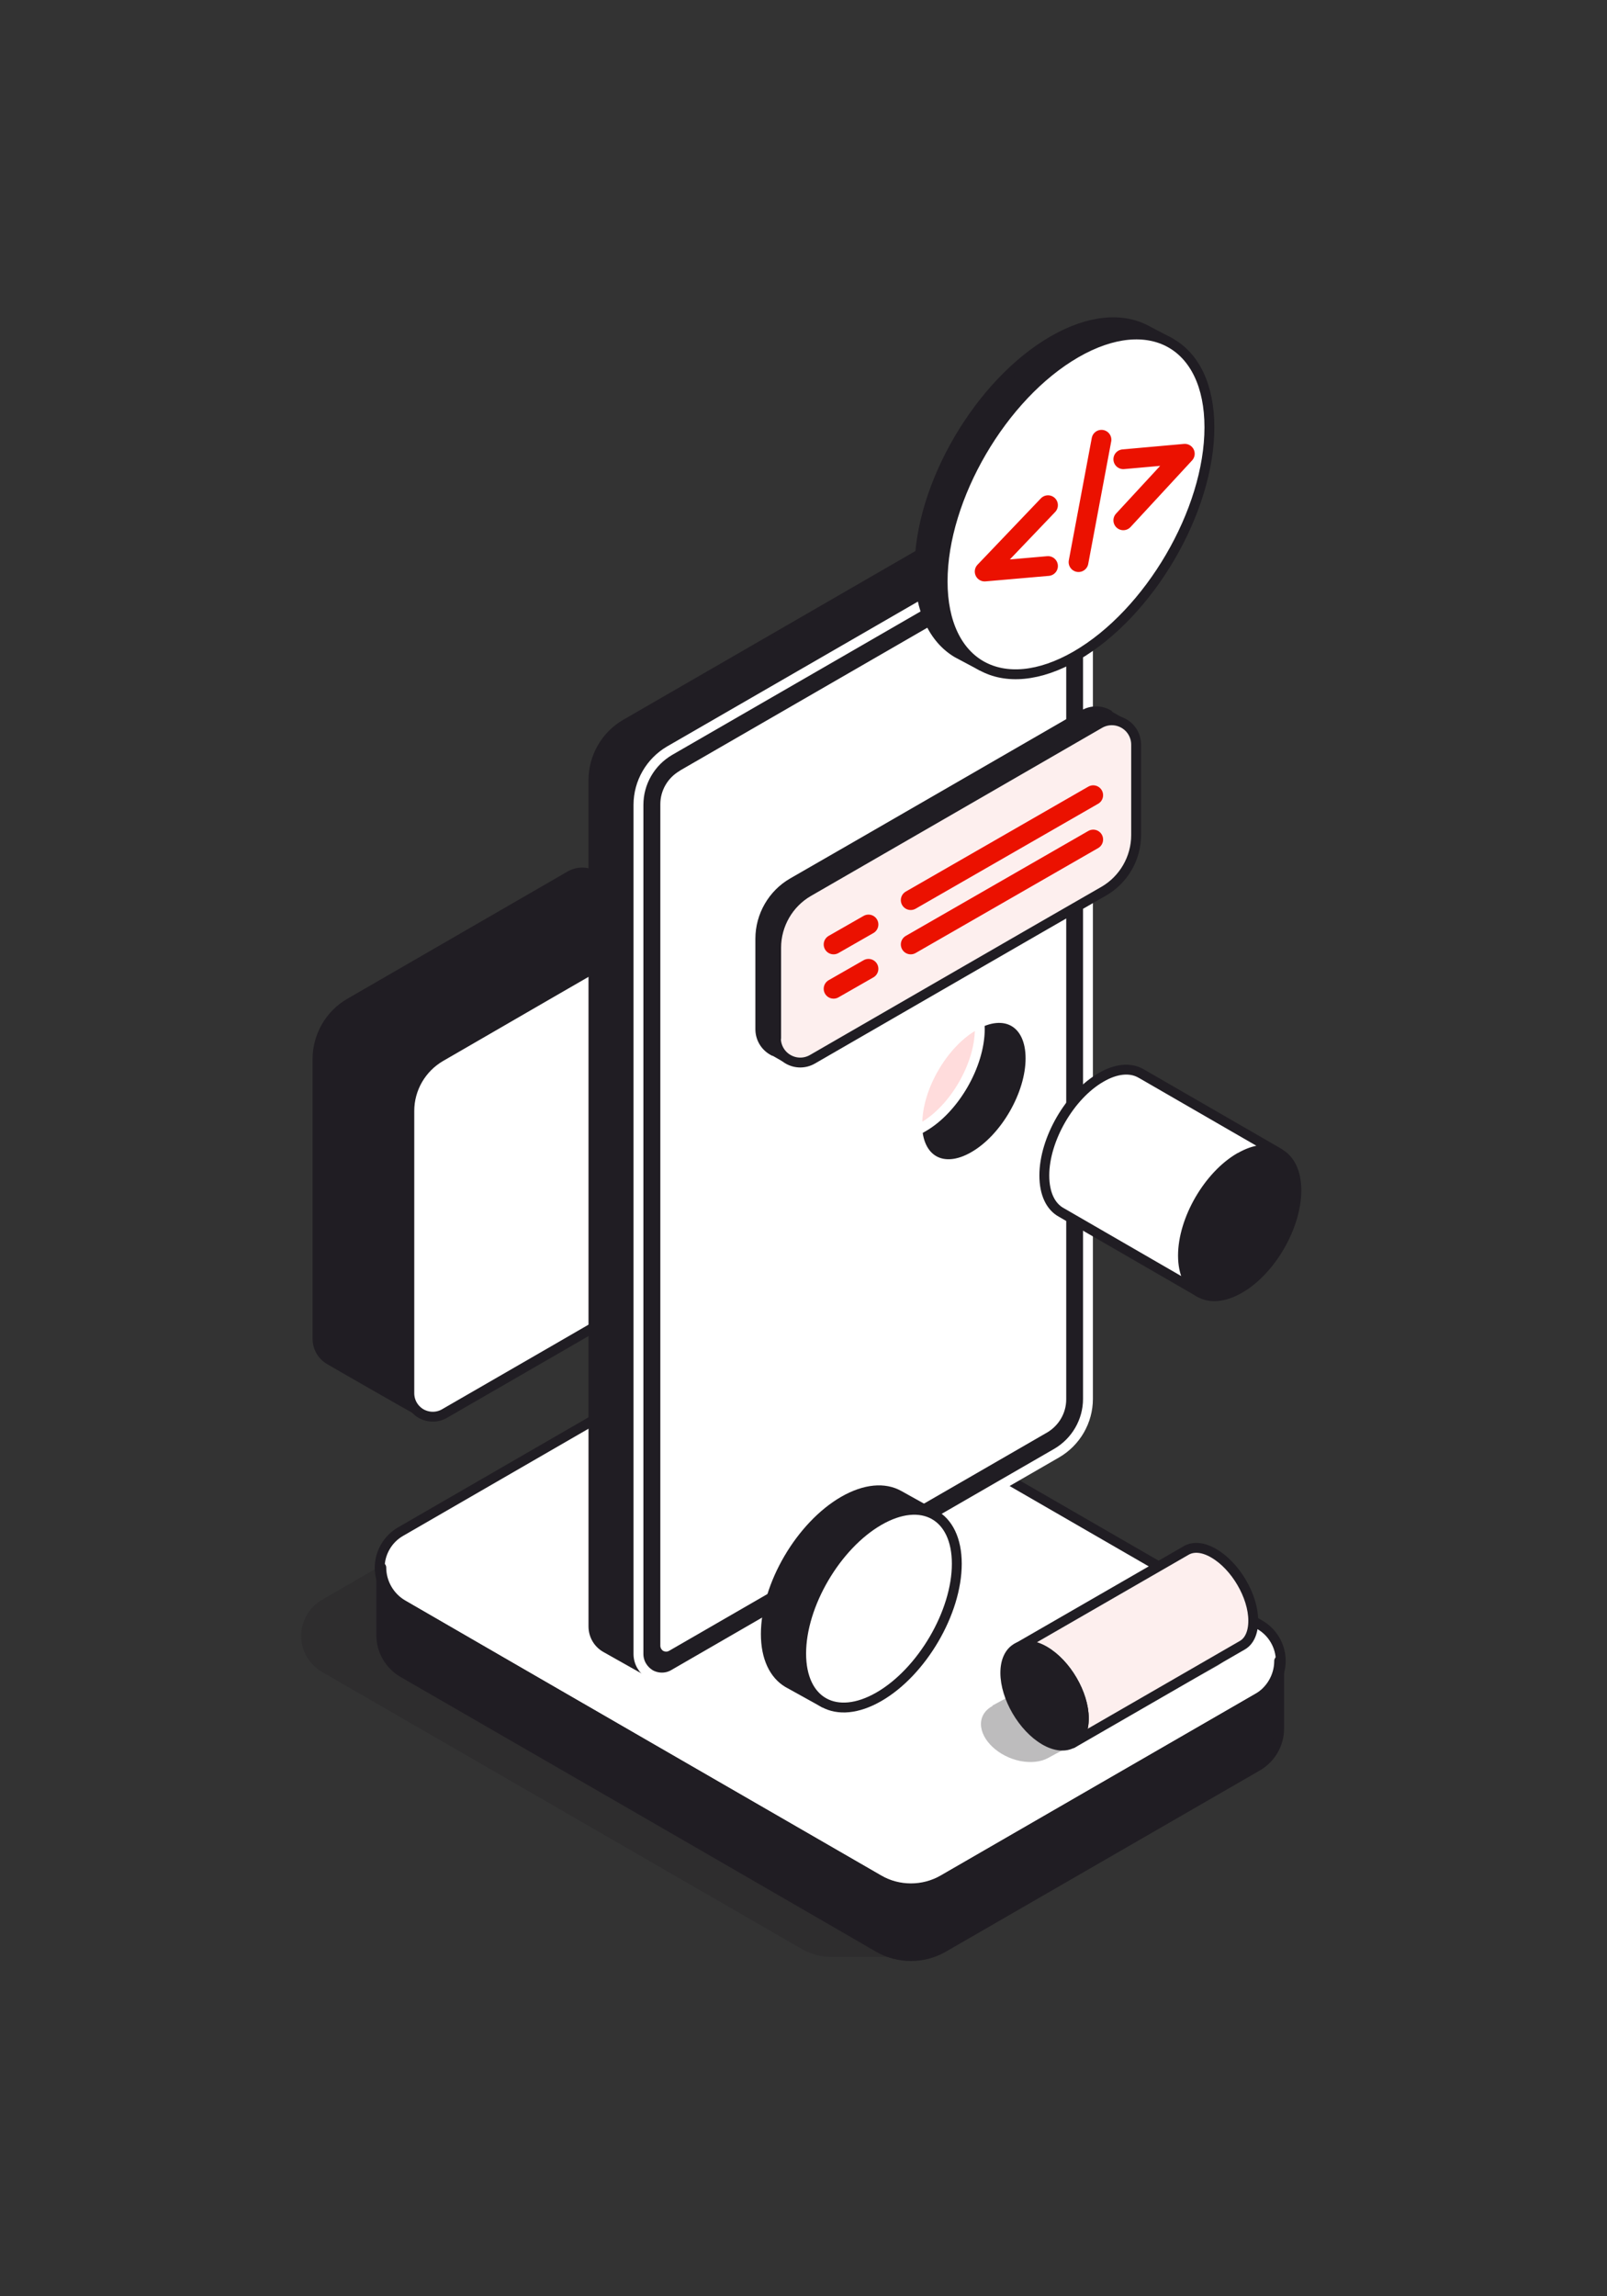 <?xml version="1.0" encoding="UTF-8"?>
<svg xmlns="http://www.w3.org/2000/svg" width="70" height="100" viewBox="0 0 70 100" fill="none">
  <rect x="0" y="0" width="70" height="100" fill="#333333" stroke="none"/>
  <g opacity="0.3">
    <path fill-rule="evenodd" clip-rule="evenodd" d="M36.159 85.22C36.229 85.22 36.299 85.22 36.369 85.22H39.619V83.71L51.459 76.87C52.019 76.55 52.369 75.94 52.369 75.3C52.369 74.66 52.019 74.05 51.459 73.73C46.139 70.66 34.559 63.97 30.589 61.68C29.749 61.19 28.709 61.19 27.859 61.68C24.919 63.38 17.919 67.42 14.029 69.67C13.469 69.99 13.119 70.6 13.119 71.24C13.119 71.88 13.469 72.49 14.029 72.81C19.349 75.88 30.929 82.57 34.899 84.86C35.289 85.09 35.719 85.21 36.159 85.22Z" fill="#201D23"></path>
  </g>
  <path fill-rule="evenodd" clip-rule="evenodd" d="M34.009 58.71C33.169 58.22 32.129 58.22 31.279 58.71C28.339 60.41 21.339 64.45 17.449 66.7C16.889 67.02 16.539 67.63 16.539 68.27C16.539 68.91 16.889 69.52 17.449 69.84C22.769 72.91 34.349 79.6 38.319 81.89C39.159 82.38 40.199 82.38 41.049 81.89C43.989 80.19 50.989 76.15 54.879 73.9C55.439 73.58 55.789 72.97 55.789 72.33C55.789 71.69 55.439 71.08 54.879 70.76C49.559 67.69 37.979 61 34.009 58.71Z" fill="white"></path>
  <path d="M34.009 58.71C33.169 58.22 32.129 58.22 31.279 58.71C28.339 60.41 21.339 64.45 17.449 66.7C16.889 67.02 16.539 67.63 16.539 68.27C16.539 68.91 16.889 69.52 17.449 69.84C22.769 72.91 34.349 79.6 38.319 81.89C39.159 82.38 40.199 82.38 41.049 81.89C43.989 80.19 50.989 76.15 54.879 73.9C55.439 73.58 55.789 72.97 55.789 72.33C55.789 71.69 55.439 71.08 54.879 70.76C49.559 67.69 37.979 61 34.009 58.71Z" stroke="#201D23" stroke-width="0.43" stroke-linecap="round" stroke-linejoin="round"></path>
  <path fill-rule="evenodd" clip-rule="evenodd" d="M55.719 72.33V72.36C55.709 73.02 55.349 73.63 54.779 73.96C49.439 77.04 45.069 79.56 41.089 81.86C40.219 82.36 39.139 82.36 38.269 81.86C34.279 79.56 22.879 72.98 17.549 69.89C16.969 69.55 16.609 68.93 16.609 68.26V71.21C16.609 71.88 16.969 72.5 17.549 72.84C22.889 75.92 34.289 82.5 38.269 84.81C39.139 85.31 40.219 85.31 41.089 84.81C45.079 82.51 49.439 79.99 54.779 76.91C55.359 76.57 55.719 75.95 55.719 75.28V72.33Z" fill="#201D23"></path>
  <path d="M55.719 72.33V72.36C55.709 73.02 55.349 73.63 54.779 73.96C49.439 77.04 45.069 79.56 41.089 81.86C40.219 82.36 39.139 82.36 38.269 81.86C34.279 79.56 22.879 72.98 17.549 69.89C16.969 69.55 16.609 68.93 16.609 68.26V71.21C16.609 71.88 16.969 72.5 17.549 72.84C22.889 75.92 34.289 82.5 38.269 84.81C39.139 85.31 40.219 85.31 41.089 84.81C45.079 82.51 49.439 79.99 54.779 76.91C55.359 76.57 55.719 75.95 55.719 75.28V72.33Z" stroke="#201D23" stroke-width="0.43" stroke-linecap="round" stroke-linejoin="round"></path>
  <path fill-rule="evenodd" clip-rule="evenodd" d="M25.89 38.14C25.56 37.95 25.16 37.95 24.83 38.14C21.09 40.3 18.79 41.63 15.24 43.68C14.37 44.18 13.83 45.12 13.83 46.12C13.83 52.56 13.83 51.51 13.83 58.3C13.83 58.68 14.03 59.03 14.36 59.22C14.59 59.36 17.63 61.1 18.19 61.41C17.96 61.21 17.83 60.92 17.83 60.61C17.83 53.82 17.83 54.87 17.83 48.43C17.83 47.42 18.37 46.49 19.24 45.99C22.79 43.94 25.1 42.61 28.83 40.45C29.09 40.3 29.4 40.27 29.68 40.36C29.68 40.36 26.22 38.33 25.89 38.15V38.14Z" fill="#201D23"></path>
  <path d="M25.89 38.14C25.56 37.95 25.16 37.95 24.83 38.14C21.09 40.3 18.79 41.63 15.24 43.68C14.37 44.18 13.83 45.12 13.83 46.12C13.83 52.56 13.83 51.51 13.83 58.3C13.83 58.68 14.03 59.03 14.36 59.22C14.59 59.36 17.63 61.1 18.19 61.41C17.96 61.21 17.83 60.92 17.83 60.61C17.83 53.82 17.83 54.87 17.83 48.43C17.83 47.42 18.37 46.49 19.24 45.99C22.79 43.94 25.1 42.61 28.83 40.45C29.09 40.3 29.4 40.27 29.68 40.36C29.68 40.36 26.22 38.33 25.89 38.15V38.14Z" stroke="#201D23" stroke-width="0.43" stroke-linecap="round" stroke-linejoin="round"></path>
  <path fill-rule="evenodd" clip-rule="evenodd" d="M17.83 60.67C17.83 61.04 18.02 61.37 18.34 61.56C18.66 61.74 19.05 61.74 19.36 61.56C21.84 60.13 26.69 57.33 29.05 55.96C29.89 55.47 30.41 54.57 30.41 53.6C30.41 50.67 30.41 44.38 30.41 41.31C30.41 40.94 30.21 40.61 29.9 40.42C29.58 40.24 29.19 40.24 28.88 40.42C26.4 41.85 21.55 44.65 19.19 46.02C18.35 46.51 17.83 47.41 17.83 48.38C17.83 51.31 17.83 57.6 17.83 60.67Z" fill="white"></path>
  <path d="M17.83 60.67C17.83 61.04 18.02 61.37 18.34 61.56C18.66 61.74 19.05 61.74 19.36 61.56C21.84 60.13 26.69 57.33 29.05 55.96C29.89 55.47 30.41 54.57 30.41 53.6C30.41 50.67 30.41 44.38 30.41 41.31C30.41 40.94 30.21 40.61 29.9 40.42C29.58 40.24 29.19 40.24 28.88 40.42C26.4 41.85 21.55 44.65 19.19 46.02C18.35 46.51 17.83 47.41 17.83 48.38C17.83 51.31 17.83 57.6 17.83 60.67Z" stroke="#201D23" stroke-width="0.43" stroke-linecap="round" stroke-linejoin="round"></path>
  <path fill-rule="evenodd" clip-rule="evenodd" d="M25.85 70.83C25.85 71.21 26.05 71.56 26.38 71.75C26.71 71.94 28.55 72.97 28.55 72.97C28.55 72.97 40.48 64.22 44.03 62.17C44.9 61.67 45.44 60.73 45.44 59.73C45.44 53.29 46.66 22.99 46.66 22.99C46.66 22.99 45.23 22.14 44.91 21.95C44.58 21.76 44.18 21.76 43.85 21.95C40.11 24.11 30.81 29.48 27.26 31.53C26.39 32.03 25.85 32.97 25.85 33.97C25.85 40.41 25.85 64.05 25.85 70.83Z" fill="#201D23"></path>
  <path d="M25.85 70.83C25.85 71.21 26.05 71.56 26.38 71.75C26.71 71.94 28.55 72.97 28.55 72.97C28.55 72.97 40.48 64.22 44.03 62.17C44.9 61.67 45.44 60.73 45.44 59.73C45.44 53.29 46.66 22.99 46.66 22.99C46.66 22.99 45.23 22.14 44.91 21.95C44.58 21.76 44.18 21.76 43.85 21.95C40.11 24.11 30.81 29.48 27.26 31.53C26.39 32.03 25.85 32.97 25.85 33.97C25.85 40.41 25.85 64.05 25.85 70.83Z" stroke="#201D23" stroke-width="0.43" stroke-linecap="round" stroke-linejoin="round"></path>
  <path fill-rule="evenodd" clip-rule="evenodd" d="M27.811 72.03C27.811 72.4 28.011 72.73 28.32 72.92C28.64 73.1 29.03 73.1 29.34 72.92C33.06 70.77 42.49 65.32 46.031 63.28C46.87 62.79 47.391 61.89 47.391 60.92C47.391 54.54 47.391 30.66 47.391 23.94C47.391 23.57 47.2 23.24 46.88 23.05C46.56 22.87 46.17 22.87 45.861 23.05C42.141 25.2 32.711 30.65 29.171 32.69C28.331 33.18 27.811 34.08 27.811 35.05C27.811 41.43 27.811 65.31 27.811 72.03Z" fill="#201D23"></path>
  <path d="M27.811 72.03C27.811 72.4 28.011 72.73 28.32 72.92C28.64 73.1 29.03 73.1 29.34 72.92C33.06 70.77 42.49 65.32 46.031 63.28C46.87 62.79 47.391 61.89 47.391 60.92C47.391 54.54 47.391 30.66 47.391 23.94C47.391 23.57 47.2 23.24 46.88 23.05C46.56 22.87 46.17 22.87 45.861 23.05C42.141 25.2 32.711 30.65 29.171 32.69C28.331 33.18 27.811 34.08 27.811 35.05C27.811 41.43 27.811 65.31 27.811 72.03Z" stroke="white" stroke-width="0.43" stroke-linecap="round" stroke-linejoin="round"></path>
  <path fill-rule="evenodd" clip-rule="evenodd" d="M29.489 33.39C28.909 33.73 28.549 34.35 28.549 35.02C28.549 40.68 28.549 66.72 28.549 71.67C28.549 71.84 28.639 71.99 28.779 72.08C28.929 72.16 29.109 72.16 29.249 72.08C32.069 70.45 42.519 64.42 45.719 62.57C46.299 62.23 46.659 61.61 46.659 60.94C46.659 55.28 46.659 29.24 46.659 24.29C46.659 24.12 46.569 23.97 46.419 23.88C46.269 23.8 46.089 23.8 45.949 23.88L29.479 33.39H29.489Z" fill="white"></path>
  <path d="M29.489 33.39C28.909 33.73 28.549 34.35 28.549 35.02C28.549 40.68 28.549 66.72 28.549 71.67C28.549 71.84 28.639 71.99 28.779 72.08C28.929 72.16 29.109 72.16 29.249 72.08C32.069 70.45 42.519 64.42 45.719 62.57C46.299 62.23 46.659 61.61 46.659 60.94C46.659 55.28 46.659 29.24 46.659 24.29C46.659 24.12 46.569 23.97 46.419 23.88C46.269 23.8 46.089 23.8 45.949 23.88L29.479 33.39H29.489Z" stroke="#201D23" stroke-width="0.43" stroke-linecap="round" stroke-linejoin="round"></path>
  <path fill-rule="evenodd" clip-rule="evenodd" d="M56.469 51.84C56.469 53.41 55.359 55.33 53.999 56.11C52.639 56.9 51.529 56.26 51.529 54.69C51.529 53.12 52.639 51.2 53.999 50.42C55.359 49.63 56.469 50.27 56.469 51.84Z" fill="#201D23"></path>
  <path d="M56.469 51.84C56.469 53.41 55.359 55.33 53.999 56.11C52.639 56.9 51.529 56.26 51.529 54.69C51.529 53.12 52.639 51.2 53.999 50.42C55.359 49.63 56.469 50.27 56.469 51.84Z" stroke="#201D23" stroke-width="0.43" stroke-linecap="round" stroke-linejoin="round"></path>
  <path fill-rule="evenodd" clip-rule="evenodd" d="M54 50.41C52.64 51.2 51.53 53.11 51.53 54.68C51.53 55.46 51.81 56.02 52.25 56.28L46.23 52.8C45.77 52.55 45.49 51.99 45.49 51.19C45.49 49.62 46.6 47.7 47.96 46.92C48.61 46.54 49.21 46.49 49.65 46.72C49.65 46.72 49.72 46.76 49.76 46.78L55.7 50.21C55.26 49.98 54.66 50.03 54.01 50.41H54Z" fill="white"></path>
  <path d="M54 50.41C52.64 51.2 51.53 53.11 51.53 54.68C51.53 55.46 51.81 56.02 52.25 56.28L46.23 52.8C45.77 52.55 45.49 51.99 45.49 51.19C45.49 49.62 46.6 47.7 47.96 46.92C48.61 46.54 49.21 46.49 49.65 46.72C49.69 46.74 49.72 46.76 49.76 46.78L55.7 50.21C55.26 49.98 54.66 50.03 54.01 50.41H54Z" stroke="#201D23" stroke-width="0.43" stroke-linecap="round" stroke-linejoin="round"></path>
  <path fill-rule="evenodd" clip-rule="evenodd" d="M44.889 46.09C44.889 47.66 43.779 49.58 42.419 50.36C41.059 51.15 39.949 50.51 39.949 48.94C39.949 47.37 41.059 45.45 42.419 44.67C43.779 43.88 44.889 44.52 44.889 46.09Z" fill="#201D23"></path>
  <path d="M44.889 46.09C44.889 47.66 43.779 49.58 42.419 50.36C41.059 51.15 39.949 50.51 39.949 48.94C39.949 47.37 41.059 45.45 42.419 44.67C43.779 43.88 44.889 44.52 44.889 46.09Z" stroke="white" stroke-width="0.43" stroke-linecap="round" stroke-linejoin="round"></path>
  <path fill-rule="evenodd" clip-rule="evenodd" d="M42.679 44.81C42.679 46.38 41.569 48.3 40.209 49.08C40.129 49.13 40.049 49.17 39.969 49.21C39.969 49.12 39.959 49.03 39.959 48.94C39.959 47.37 41.069 45.45 42.429 44.67C42.509 44.62 42.589 44.58 42.669 44.54C42.669 44.63 42.679 44.72 42.679 44.81Z" fill="#FFDCDC"></path>
  <path d="M42.679 44.81C42.679 46.38 41.569 48.3 40.209 49.08C40.129 49.13 40.049 49.17 39.969 49.21C39.969 49.12 39.959 49.03 39.959 48.94C39.959 47.37 41.069 45.45 42.429 44.67C42.509 44.62 42.589 44.58 42.669 44.54C42.669 44.63 42.679 44.72 42.679 44.81Z" stroke="white" stroke-width="0.43" stroke-linecap="round" stroke-linejoin="round"></path>
  <path fill-rule="evenodd" clip-rule="evenodd" d="M48.279 31.12C47.949 30.93 47.549 30.93 47.219 31.12C44.149 32.89 37.459 36.76 34.529 38.44C33.659 38.94 33.119 39.88 33.119 40.88C33.119 42.04 33.119 43.61 33.119 44.82C33.119 45.2 33.319 45.55 33.649 45.74C33.919 45.9 33.109 45.41 34.149 46.01C33.919 45.81 33.779 45.52 33.779 45.21C33.779 44 33.779 42.43 33.779 41.27C33.779 40.11 34.319 39.33 35.189 38.83C38.109 37.14 44.809 33.28 47.869 31.51C48.189 31.32 48.589 31.32 48.909 31.51L48.259 31.14L48.279 31.12Z" fill="#201D23"></path>
  <path d="M48.279 31.12C47.949 30.93 47.549 30.93 47.219 31.12C44.149 32.89 37.459 36.76 34.529 38.44C33.659 38.94 33.119 39.88 33.119 40.88C33.119 42.04 33.119 43.61 33.119 44.82C33.119 45.2 33.319 45.55 33.649 45.74C33.919 45.9 33.109 45.41 34.149 46.01C33.919 45.81 33.779 45.52 33.779 45.21C33.779 44 33.779 42.43 33.779 41.27C33.779 40.11 34.319 39.33 35.189 38.83C38.109 37.14 44.809 33.28 47.869 31.51C48.189 31.32 48.589 31.32 48.909 31.51L48.259 31.14L48.279 31.12Z" stroke="#201D23" stroke-width="0.43" stroke-linecap="round" stroke-linejoin="round"></path>
  <path fill-rule="evenodd" clip-rule="evenodd" d="M33.799 45.21C33.799 45.59 33.999 45.94 34.329 46.13C34.659 46.32 35.059 46.32 35.389 46.13C38.459 44.36 45.149 40.49 48.079 38.81C48.949 38.31 49.489 37.37 49.489 36.37C49.489 35.21 49.489 33.64 49.489 32.43C49.489 32.05 49.289 31.7 48.959 31.51C48.629 31.32 48.229 31.32 47.899 31.51C44.829 33.28 38.139 37.15 35.219 38.83C34.349 39.33 33.809 40.27 33.809 41.27C33.809 42.27 33.809 44 33.809 45.21H33.799Z" fill="#FDEFEE"></path>
  <path d="M33.799 45.21C33.799 45.59 33.999 45.94 34.329 46.13C34.659 46.32 35.059 46.32 35.389 46.13C38.459 44.36 45.149 40.49 48.079 38.81C48.949 38.31 49.489 37.37 49.489 36.37C49.489 35.21 49.489 33.64 49.489 32.43C49.489 32.05 49.289 31.7 48.959 31.51C48.629 31.32 48.229 31.32 47.899 31.51C44.829 33.28 38.139 37.15 35.219 38.83C34.349 39.33 33.809 40.27 33.809 41.27C33.809 42.27 33.809 44 33.809 45.21H33.799Z" stroke="#201D23" stroke-width="0.43" stroke-linecap="round" stroke-linejoin="round"></path>
  <path fill-rule="evenodd" clip-rule="evenodd" d="M46.871 15.37C43.661 17.22 41.061 21.68 41.061 25.32C41.061 27.14 41.711 28.41 42.761 29L41.691 28.43C40.681 27.83 40.051 26.57 40.051 24.79C40.051 21.15 42.661 16.69 45.861 14.84C47.471 13.91 48.931 13.81 49.991 14.41L50.951 14.91C49.901 14.34 48.461 14.45 46.871 15.37Z" fill="#201D23"></path>
  <path d="M46.871 15.37C43.661 17.22 41.061 21.68 41.061 25.32C41.061 27.14 41.711 28.41 42.761 29L41.691 28.43C40.681 27.83 40.051 26.57 40.051 24.79C40.051 21.15 42.661 16.69 45.861 14.84C47.471 13.91 48.931 13.81 49.991 14.41L50.951 14.91C49.901 14.34 48.461 14.45 46.871 15.37Z" fill="#201D23" stroke="#201D23" stroke-width="0.43" stroke-linecap="round" stroke-linejoin="round"></path>
  <path fill-rule="evenodd" clip-rule="evenodd" d="M52.681 18.61C52.681 22.25 50.071 26.71 46.87 28.56C43.66 30.41 41.06 28.96 41.06 25.32C41.06 21.68 43.66 17.22 46.87 15.37C50.081 13.52 52.681 14.97 52.681 18.61Z" fill="white"></path>
  <path d="M52.681 18.61C52.681 22.25 50.071 26.71 46.87 28.56C43.66 30.41 41.06 28.96 41.06 25.32C41.06 21.68 43.66 17.22 46.87 15.37C50.081 13.52 52.681 14.97 52.681 18.61Z" stroke="#201D23" stroke-width="0.43" stroke-linecap="round" stroke-linejoin="round"></path>
  <path d="M45.651 22L42.891 24.89L45.651 24.65" stroke="#EB1100" stroke-width="0.86" stroke-linecap="round" stroke-linejoin="round"></path>
  <path d="M48.93 20L51.61 19.76L48.93 22.66" stroke="#EB1100" stroke-width="0.86" stroke-linecap="round" stroke-linejoin="round"></path>
  <path d="M47.98 19.15L46.98 24.48" stroke="#EB1100" stroke-width="0.86" stroke-linecap="round" stroke-linejoin="round"></path>
  <path d="M37.831 40.26L36.31 41.13" stroke="#EB1100" stroke-width="0.86" stroke-linecap="round" stroke-linejoin="round"></path>
  <path d="M47.62 34.63L39.67 39.2" stroke="#EB1100" stroke-width="0.86" stroke-linecap="round" stroke-linejoin="round"></path>
  <path d="M37.831 42.19L36.31 43.06" stroke="#EB1100" stroke-width="0.86" stroke-linecap="round" stroke-linejoin="round"></path>
  <path d="M47.62 36.56L39.67 41.13" stroke="#EB1100" stroke-width="0.86" stroke-linecap="round" stroke-linejoin="round"></path>
  <g opacity="0.3">
    <path fill-rule="evenodd" clip-rule="evenodd" d="M43.221 74.28L50.59 70.28C50.901 70.11 51.331 70.06 51.8 70.16C52.74 70.35 53.511 71.08 53.511 71.77C53.511 72.11 53.331 72.38 53.031 72.55L45.651 76.56C45.34 76.73 44.91 76.78 44.441 76.69C43.501 76.5 42.73 75.78 42.73 75.08C42.73 74.73 42.931 74.45 43.24 74.29L43.221 74.28ZM46.13 75.75C46.13 75.75 46.13 75.76 46.13 75.77C46.13 75.77 46.13 75.76 46.13 75.75ZM46.13 75.71C46.13 75.71 46.13 75.72 46.13 75.73C46.13 75.73 46.13 75.71 46.13 75.7V75.71ZM46.041 75.34C46.041 75.34 46.041 75.34 46.041 75.33V75.34ZM45.98 75.22C45.98 75.22 45.98 75.23 45.98 75.24C45.98 75.24 45.98 75.23 45.98 75.22ZM45.931 75.13C45.931 75.13 45.931 75.13 45.931 75.14C45.931 75.14 45.931 75.13 45.92 75.12L45.931 75.13ZM45.791 74.95C45.791 74.95 45.84 75.02 45.87 75.05C45.85 75.02 45.821 74.98 45.791 74.95ZM45.721 74.87C45.721 74.87 45.711 74.86 45.7 74.85H45.711V74.87H45.721ZM45.6 74.74C45.6 74.74 45.581 74.73 45.581 74.72H45.59V74.74H45.6ZM45.12 74.41C45.12 74.41 45.141 74.42 45.151 74.43C45.141 74.43 45.13 74.42 45.12 74.41ZM45.91 75.1C45.91 75.1 45.91 75.09 45.91 75.08V75.1Z" fill="#201D23"></path>
  </g>
  <path fill-rule="evenodd" clip-rule="evenodd" d="M44.301 71.77L51.671 67.52C51.981 67.34 52.411 67.37 52.881 67.65C53.821 68.2 54.591 69.51 54.591 70.58C54.591 71.11 54.411 71.48 54.111 71.65L46.711 75.92C47.021 75.75 47.211 75.37 47.211 74.84C47.211 73.77 46.441 72.45 45.501 71.91C45.031 71.64 44.611 71.61 44.301 71.78V71.77Z" fill="#FDEFEE"></path>
  <path d="M44.301 71.77L51.671 67.52C51.981 67.34 52.411 67.37 52.881 67.65C53.821 68.2 54.591 69.51 54.591 70.58C54.591 71.11 54.411 71.48 54.111 71.65L46.711 75.92C47.021 75.75 47.211 75.37 47.211 74.84C47.211 73.77 46.441 72.45 45.501 71.91C45.031 71.64 44.611 71.61 44.301 71.78V71.77Z" stroke="#201D23" stroke-width="0.43" stroke-linecap="round" stroke-linejoin="round"></path>
  <path fill-rule="evenodd" clip-rule="evenodd" d="M45.501 71.9C46.441 72.45 47.211 73.76 47.211 74.83C47.211 75.9 46.441 76.33 45.501 75.78C44.561 75.23 43.791 73.92 43.791 72.85C43.791 71.78 44.561 71.35 45.501 71.9Z" fill="#201D23"></path>
  <path d="M45.501 71.9C46.441 72.45 47.211 73.76 47.211 74.83C47.211 75.9 46.441 76.33 45.501 75.78C44.561 75.23 43.791 73.92 43.791 72.85C43.791 71.78 44.561 71.35 45.501 71.9Z" stroke="#201D23" stroke-width="0.43" stroke-linecap="round" stroke-linejoin="round"></path>
  <path fill-rule="evenodd" clip-rule="evenodd" d="M38.289 66.22C36.419 67.3 34.899 69.89 34.899 72.01C34.899 73.07 35.279 73.81 35.889 74.15L34.319 73.28C33.729 72.93 33.359 72.2 33.359 71.16C33.359 69.04 34.879 66.45 36.749 65.37C37.689 64.83 38.539 64.77 39.159 65.12L40.669 65.96C40.059 65.63 39.219 65.69 38.289 66.23V66.22Z" fill="#201D23"></path>
  <path d="M38.289 66.22C36.419 67.3 34.899 69.89 34.899 72.01C34.899 73.07 35.279 73.81 35.889 74.15L34.319 73.28C33.729 72.93 33.359 72.2 33.359 71.16C33.359 69.04 34.879 66.45 36.749 65.37C37.689 64.83 38.539 64.77 39.159 65.12L40.669 65.96C40.059 65.63 39.219 65.69 38.289 66.23V66.22Z" stroke="#201D23" stroke-width="0.43" stroke-linecap="round" stroke-linejoin="round"></path>
  <path fill-rule="evenodd" clip-rule="evenodd" d="M41.678 68.1C41.678 70.22 40.158 72.81 38.288 73.89C36.418 74.97 34.898 74.13 34.898 72.01C34.898 69.89 36.418 67.3 38.288 66.22C40.158 65.14 41.678 65.98 41.678 68.1Z" fill="white"></path>
  <path d="M41.678 68.1C41.678 70.22 40.158 72.81 38.288 73.89C36.418 74.97 34.898 74.13 34.898 72.01C34.898 69.89 36.418 67.3 38.288 66.22C40.158 65.14 41.678 65.98 41.678 68.1Z" stroke="#201D23" stroke-width="0.43" stroke-linecap="round" stroke-linejoin="round"></path>
</svg>
